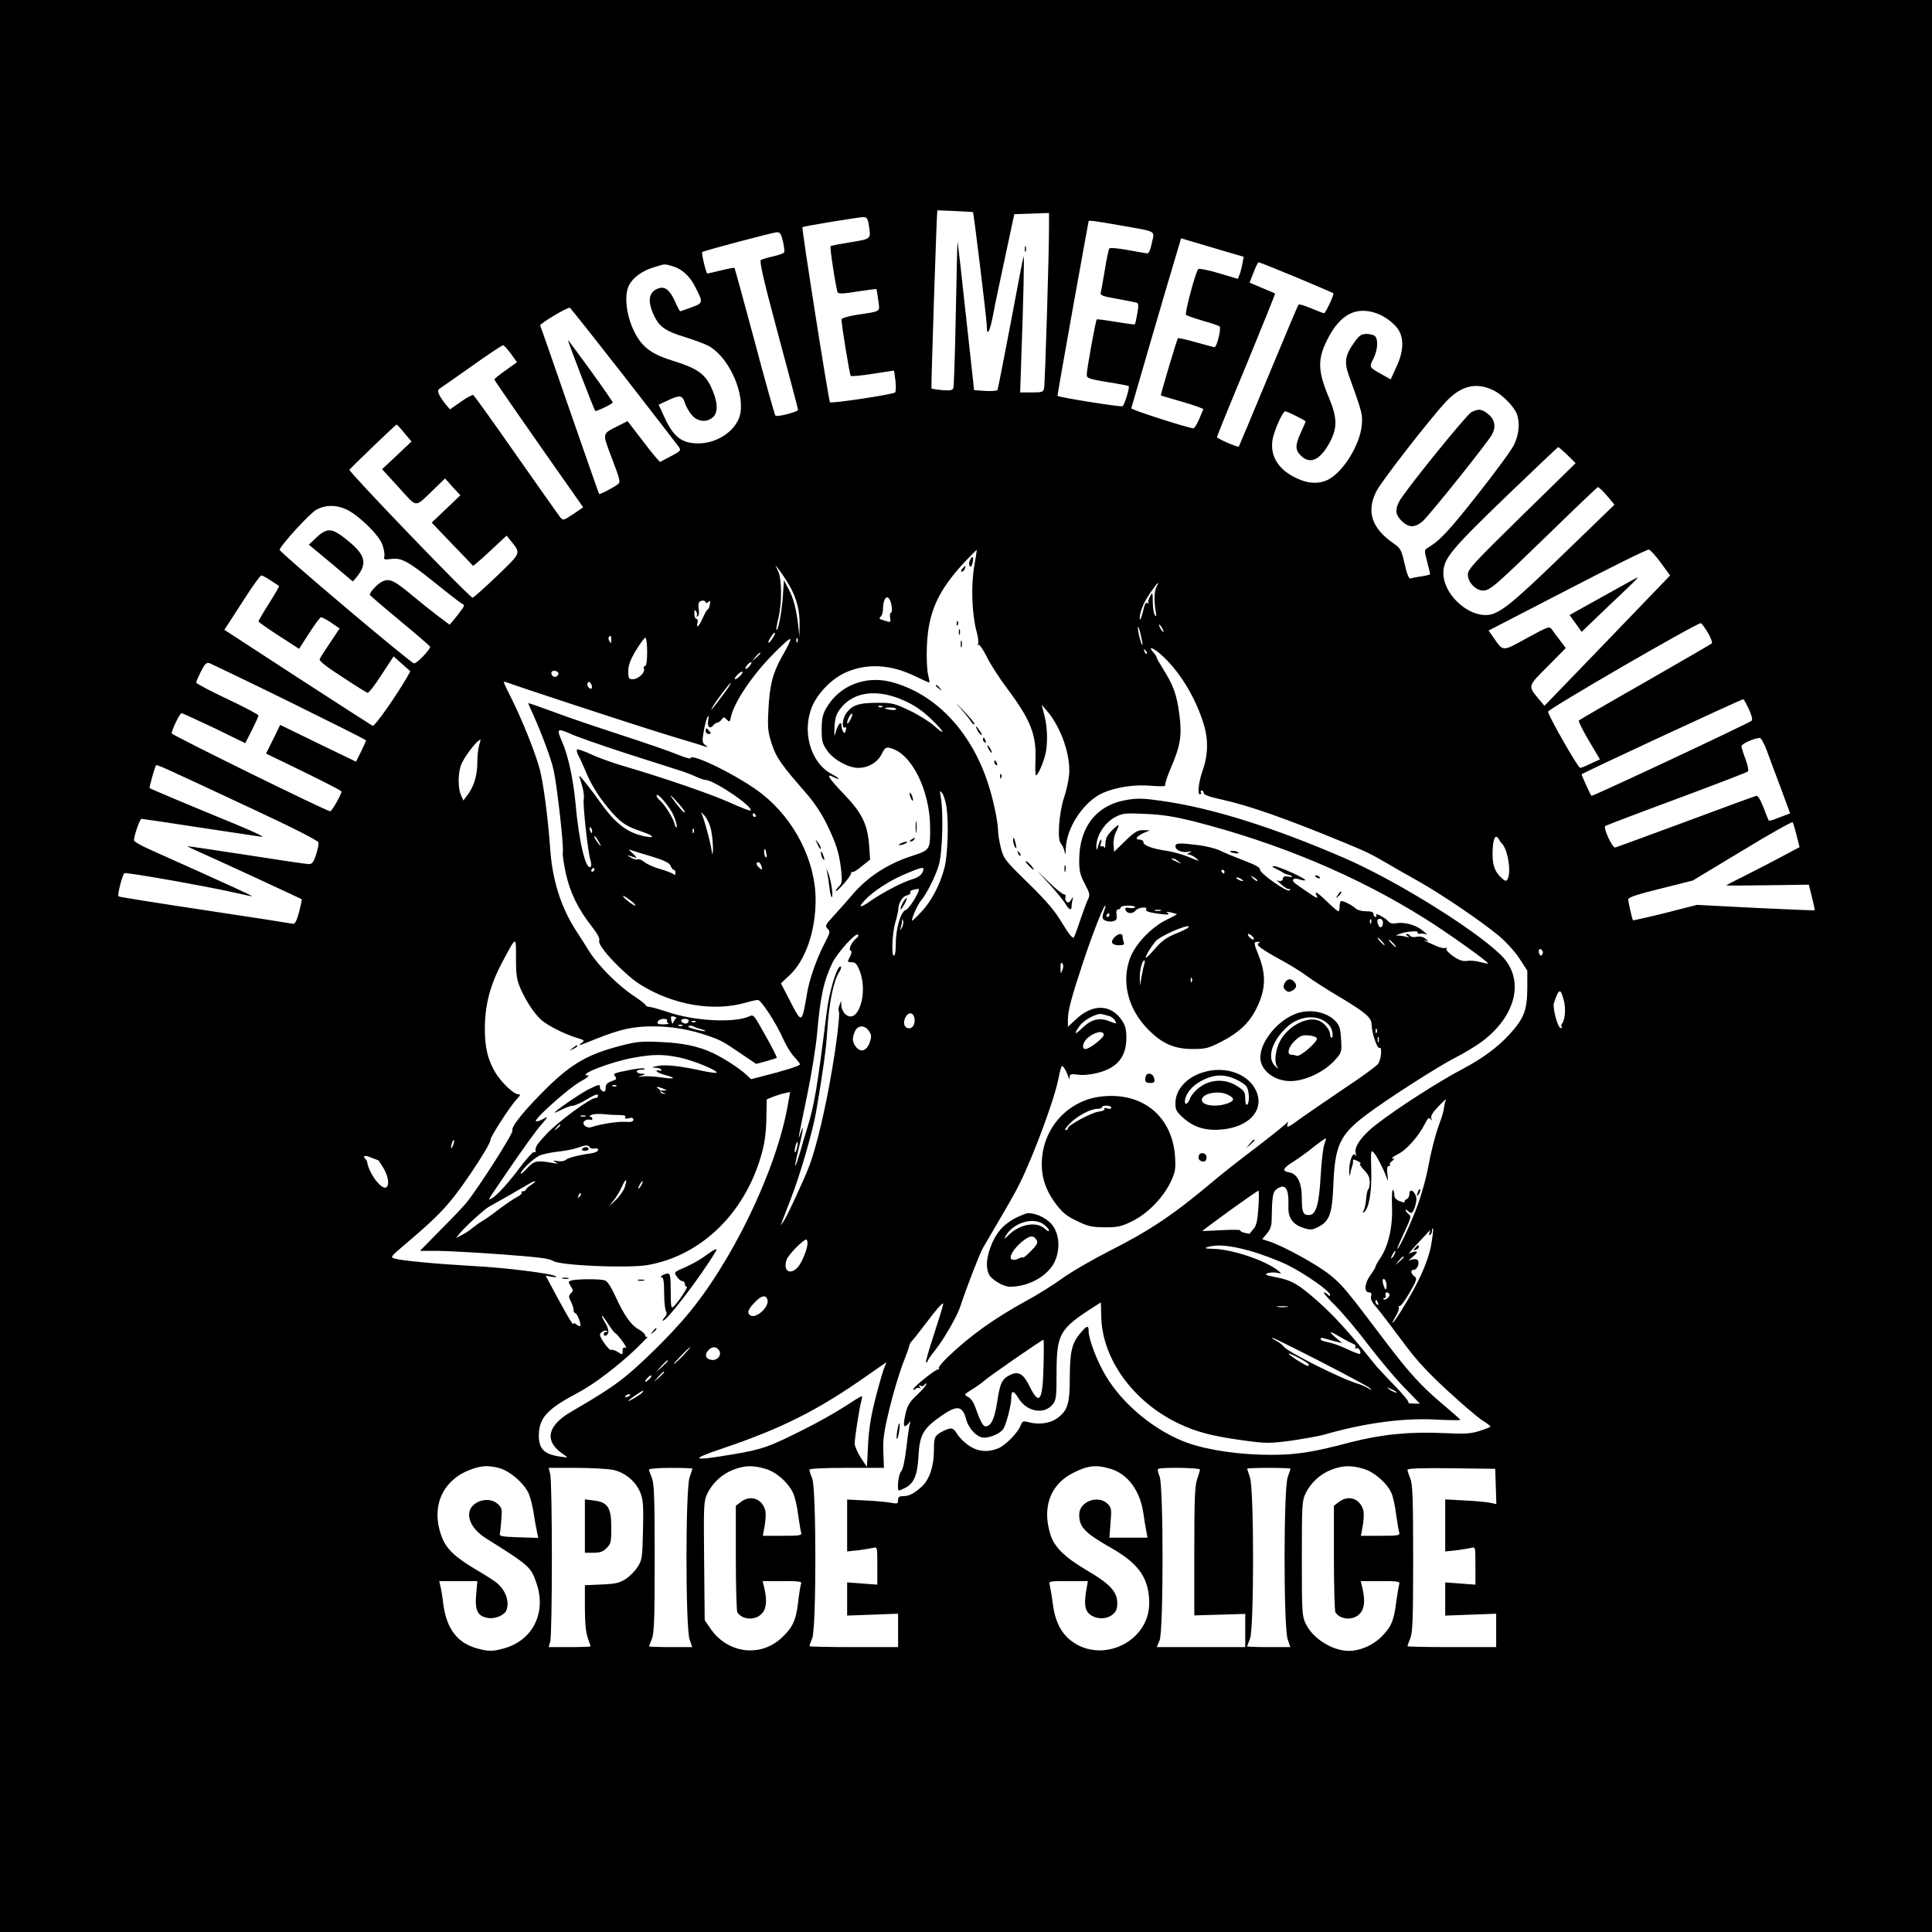 <?xml version="1.0" standalone="no"?>
<!DOCTYPE svg PUBLIC "-//W3C//DTD SVG 20010904//EN"
 "http://www.w3.org/TR/2001/REC-SVG-20010904/DTD/svg10.dtd">
<svg version="1.0" xmlns="http://www.w3.org/2000/svg"
 width="1024pt" height="1024pt" viewBox="0 0 1024 1024"
 preserveAspectRatio="xMidYMid meet">
<g transform="translate(0,1024) scale(0.1,-0.1)"
fill="#000000" stroke="none">
<path d="M0 5120 l0 -5120 5120 0 5120 0 0 5120 0 5120 -5120 0 -5120 0 0
-5120z m5157 3996 c4 -4 73 -569 73 -601 0 -64 16 -36 34 58 9 50 39 191 65
312 l47 220 92 3 92 3 0 -68 c1 -119 -21 -837 -26 -860 -4 -21 -10 -23 -66
-23 l-61 0 6 178 c11 295 17 558 12 542 -3 -8 -34 -169 -69 -357 -36 -189 -67
-346 -69 -350 -3 -5 -32 -7 -64 -5 l-60 4 -43 391 c-23 216 -43 393 -45 395
-1 1 -5 -169 -9 -378 -4 -210 -10 -388 -13 -397 -5 -12 -17 -14 -59 -11 -30 3
-55 7 -57 9 -3 4 28 944 31 944 25 0 188 -8 189 -9z m-553 -63 c13 -82 17 -78
-96 -97 -56 -9 -104 -18 -106 -21 -5 -5 30 -232 38 -245 5 -8 34 -7 105 5 54
8 99 14 100 13 2 -2 6 -28 10 -59 8 -65 21 -57 -122 -79 -42 -7 -73 -17 -73
-23 0 -27 43 -293 49 -299 3 -4 56 1 118 11 l112 17 7 -54 c3 -29 3 -57 -2
-62 -12 -11 -338 -60 -345 -52 -7 8 -151 923 -146 928 5 5 287 51 318 53 23 1
27 -4 33 -36z m1336 -8 c197 -35 179 -25 165 -93 -8 -39 -16 -56 -26 -55 -8 1
-54 9 -103 18 -49 9 -92 13 -96 8 -4 -4 -15 -55 -24 -113 -10 -58 -19 -112
-22 -121 -4 -14 11 -20 88 -33 51 -9 98 -19 104 -21 8 -2 9 -18 2 -57 -5 -29
-11 -55 -13 -57 -2 -2 -47 4 -101 13 -53 9 -98 15 -101 13 -6 -6 -53 -266 -53
-292 0 -20 9 -23 108 -40 59 -9 110 -19 114 -21 7 -5 -19 -93 -32 -107 -6 -6
-339 47 -345 55 -1 2 36 210 81 463 46 253 83 461 84 463 1 5 33 1 170 -23z
m-1790 -85 c6 -27 9 -53 6 -58 -3 -5 -29 -14 -58 -21 -29 -6 -58 -15 -65 -19
-9 -6 14 -107 92 -397 58 -215 105 -393 105 -397 0 -11 -112 -40 -120 -31 -4
4 -54 181 -110 393 -57 212 -105 387 -107 390 -2 2 -34 -4 -71 -13 -37 -9 -70
-17 -73 -17 -6 0 -33 110 -27 114 7 7 375 104 395 105 17 1 23 -8 33 -49z
m2373 -61 l69 -20 -7 -36 c-3 -19 -10 -46 -15 -58 l-9 -23 -101 30 c-56 17
-105 26 -109 22 -15 -17 -73 -236 -65 -243 5 -4 45 -18 89 -31 44 -12 84 -26
89 -30 10 -10 -14 -110 -27 -110 -4 0 -49 12 -98 26 -50 14 -93 24 -96 21 -5
-6 -93 -300 -90 -303 1 -1 53 -16 115 -34 62 -18 111 -36 110 -39 -2 -4 -12
-28 -23 -54 -11 -26 -24 -47 -30 -47 -27 1 -330 98 -329 106 2 9 196 675 240
820 l24 81 98 -29 c53 -16 128 -38 165 -49z m348 -129 c106 -45 194 -82 196
-84 6 -5 -41 -106 -49 -106 -5 0 -36 12 -69 26 -34 14 -63 23 -66 20 -3 -2
-75 -173 -160 -378 -85 -205 -156 -374 -157 -375 -5 -6 -116 43 -116 50 0 4
70 177 156 383 85 207 154 377 152 378 -2 2 -33 15 -69 30 l-66 28 21 54 c11
30 24 54 27 54 4 0 94 -36 200 -80z m-3309 60 c51 -14 94 -53 122 -109 44 -86
44 -87 -19 -110 -31 -12 -58 -21 -60 -21 -2 0 -15 24 -28 54 -29 62 -54 81
-91 66 -50 -19 -56 -71 -15 -152 27 -52 61 -75 158 -104 47 -15 102 -35 122
-45 103 -52 192 -234 174 -355 -13 -88 -116 -164 -223 -164 -89 0 -132 33
-181 140 l-30 65 47 22 c66 31 78 29 92 -12 6 -20 23 -49 37 -65 31 -37 82
-41 114 -9 28 28 22 87 -15 164 -33 65 -75 94 -194 131 -119 36 -170 74 -211
158 -42 85 -54 192 -27 244 21 41 70 77 131 95 62 19 53 19 97 7z m-257 -580
c154 -198 286 -369 293 -379 13 -18 9 -22 -40 -48 -29 -15 -56 -29 -59 -31 -3
-1 -44 47 -89 107 l-84 109 -45 -23 c-93 -47 -90 -35 -37 -176 44 -117 46
-124 29 -137 -24 -18 -94 -54 -98 -50 -1 2 -71 201 -155 443 -84 242 -154 445
-157 450 -3 9 140 95 157 94 3 0 131 -162 285 -359z m3995 328 c42 -15 95 -56
114 -89 28 -48 24 -116 -13 -194 l-30 -66 -48 27 c-67 38 -67 37 -44 82 23 46
27 102 9 120 -7 7 -27 12 -45 12 -27 0 -38 -7 -63 -42 -51 -70 -57 -107 -30
-180 69 -192 72 -202 68 -258 -8 -106 -100 -255 -182 -294 -47 -22 -102 -20
-161 8 -97 44 -143 116 -131 201 6 46 54 155 68 155 11 0 108 -49 108 -54 0
-2 -11 -28 -25 -58 -31 -67 -31 -93 0 -123 49 -50 106 -22 157 78 37 74 35
125 -10 233 -58 139 -59 201 -7 304 68 135 153 179 265 138z m-4592 -213 l32
-45 -60 -43 c-33 -23 -60 -45 -60 -48 0 -5 173 -254 417 -601 l54 -77 -53 -36
c-53 -35 -53 -35 -70 -15 -9 12 -114 160 -233 330 -119 171 -221 312 -226 316
-5 3 -35 -13 -67 -36 l-57 -40 -22 26 c-40 50 -49 75 -33 84 8 5 85 59 170
119 85 61 160 110 166 111 5 0 24 -20 42 -45z m5212 -196 c44 -22 105 -85 119
-122 18 -46 12 -108 -13 -162 -12 -27 -101 -148 -196 -268 -153 -194 -199
-243 -265 -282 -16 -9 -16 -14 -1 -72 9 -33 16 -63 16 -66 0 -3 -21 -8 -46
-12 -26 -3 -52 -9 -59 -11 -7 -3 -18 23 -30 76 -17 76 -22 84 -59 110 -116 80
-145 169 -91 276 28 55 287 388 370 476 81 86 163 104 255 57z m-5777 -224
l38 -45 -78 -74 -78 -73 89 -97 c101 -111 81 -110 188 -7 l57 55 40 -45 41
-44 -76 -73 -76 -72 108 -113 c60 -61 109 -114 111 -116 1 -2 42 33 90 78 l88
82 22 -27 c55 -69 57 -61 -72 -186 -65 -62 -123 -114 -130 -116 -13 -3 -657
667 -653 678 4 8 246 240 250 240 2 0 21 -20 41 -45z m6165 -117 l43 -43 -286
-280 c-255 -250 -286 -283 -285 -311 0 -40 42 -84 80 -84 37 0 60 20 349 300
138 135 255 246 260 248 4 1 26 -19 48 -45 l40 -48 -274 -265 c-281 -272 -342
-320 -409 -320 -106 0 -224 117 -224 222 0 76 38 122 330 404 151 145 276 264
279 264 3 0 25 -19 49 -42z m-6470 -289 c66 -33 168 -132 188 -184 9 -25 14
-53 11 -64 -4 -17 0 -18 34 -14 56 8 88 -9 231 -123 70 -57 135 -107 144 -112
17 -9 17 -11 1 -33 -9 -13 -27 -37 -40 -52 l-24 -28 -59 44 c-32 24 -92 72
-133 106 -100 84 -125 96 -162 80 -25 -10 -69 -56 -69 -72 0 -2 72 -64 160
-137 88 -73 160 -135 160 -138 0 -16 -74 -92 -86 -88 -29 11 -715 591 -712
602 7 26 161 195 196 213 49 26 105 26 160 0z m3326 -299 c-18 -99 -13 -253
11 -343 9 -32 13 -63 9 -69 -4 -6 -3 -9 2 -5 5 3 25 -26 44 -64 18 -38 68
-115 111 -172 122 -164 153 -242 147 -377 -2 -44 0 -80 3 -80 9 0 35 57 48
105 15 55 14 149 -4 215 l-14 55 29 -34 c75 -88 127 -239 116 -341 -3 -30 -14
-81 -25 -113 -28 -82 -39 -228 -18 -248 8 -9 17 -29 20 -45 3 -20 4 -14 6 18
3 113 97 252 198 296 73 31 167 45 257 37 48 -4 76 -3 72 3 -3 5 10 46 29 90
52 120 61 175 45 291 -13 100 -32 151 -87 238 -18 29 -33 55 -33 59 0 4 -7 16
-17 26 -29 32 -8 29 32 -4 101 -86 190 -229 235 -377 25 -80 23 -162 -4 -240
-22 -60 -31 -131 -17 -131 7 0 9 5 6 10 -3 6 -1 10 4 10 6 0 11 -6 11 -14 0
-8 28 -19 83 -31 153 -33 347 -101 669 -234 109 -45 140 -60 218 -106 30 -18
107 -62 170 -97 128 -73 320 -203 423 -287 39 -33 85 -83 110 -121 l42 -65 0
-95 c-1 -115 -18 -159 -95 -243 -62 -68 -145 -129 -250 -184 -127 -67 -340
-204 -453 -291 -76 -58 -120 -118 -112 -152 4 -16 3 -20 -3 -12 -13 19 -32
-39 -31 -87 1 -26 3 -29 6 -11 2 14 7 32 10 40 3 8 5 20 4 27 -1 9 4 9 23 0
14 -7 21 -13 16 -15 -6 -2 4 -17 20 -34 21 -21 30 -39 30 -63 0 -19 -4 -36 -8
-39 -4 -2 -9 -24 -11 -47 -1 -23 -7 -51 -12 -62 -7 -13 -8 -17 -1 -13 27 17
43 105 40 220 -3 107 -2 114 13 97 18 -19 58 -100 71 -141 4 -15 5 -6 2 23 -4
33 -2 47 7 47 7 0 9 3 6 7 -4 3 1 12 11 19 14 11 14 13 2 14 -8 0 5 10 28 22
46 22 109 93 144 161 16 31 22 37 30 26 8 -11 9 -10 4 4 -4 13 8 32 40 65 25
26 42 41 38 33 -4 -8 -9 -26 -10 -40 -1 -14 -11 -51 -23 -81 -24 -66 -46 -151
-66 -259 -9 -44 -31 -122 -49 -173 -31 -87 -101 -238 -110 -238 -3 0 14 39 36
87 37 78 39 88 24 98 -9 7 -16 16 -16 21 0 4 5 3 12 -4 19 -19 26 -14 39 27 8
29 8 43 0 60 -15 27 -31 27 -31 1 0 -11 -7 -23 -15 -26 -8 -4 -13 -10 -10 -14
3 -5 -8 -3 -25 3 -21 8 -30 18 -30 34 0 12 -3 24 -7 26 -5 3 -7 -38 -5 -90 4
-107 -20 -210 -64 -274 -13 -19 -24 -39 -24 -44 0 -4 -11 -22 -24 -40 -33 -43
-39 -95 -10 -95 12 0 15 -6 11 -21 -4 -14 5 -32 27 -57 18 -20 77 -98 133
-173 77 -105 132 -165 242 -267 78 -72 162 -144 186 -159 24 -15 44 -31 45
-34 0 -3 -26 -13 -57 -23 -48 -15 -77 -17 -187 -12 -179 9 -332 -6 -496 -48
-203 -54 -290 -67 -424 -67 -163 0 -330 24 -441 63 -170 61 -343 202 -435 357
-46 77 -89 191 -90 234 0 35 -9 33 -44 -9 -45 -54 -55 -96 -56 -232 0 -141
-10 -176 -64 -217 -39 -30 -101 -38 -159 -22 -23 6 -29 4 -37 -17 -14 -39 -80
-106 -118 -122 -58 -24 -113 -18 -161 17 -24 17 -50 44 -59 60 -20 33 -31 35
-75 13 -43 -23 -47 -30 -47 -100 0 -84 -23 -153 -62 -191 -41 -38 -69 -53
-102 -53 -20 0 -26 -5 -26 -21 0 -19 -4 -20 -32 -15 -18 4 -79 10 -135 13
l-103 5 0 -137 0 -138 58 6 c31 4 67 10 80 13 22 6 22 5 22 -95 l0 -100 -80 6
-80 6 0 -88 0 -88 135 5 135 5 0 -89 0 -88 -235 0 c-129 0 -235 2 -235 5 0 3
7 22 15 42 22 53 22 793 0 846 -8 20 -15 41 -15 47 0 6 68 10 198 10 l197 0
-3 83 c-3 68 3 110 32 229 19 80 51 186 70 237 20 50 36 95 36 100 0 5 6 16
13 23 7 7 35 42 62 78 70 93 105 133 104 118 0 -7 -22 -78 -48 -158 -26 -80
-46 -147 -43 -150 3 -3 7 0 9 7 2 7 21 34 42 60 47 60 115 179 131 229 31 95
100 274 120 310 12 21 54 93 93 159 39 66 86 149 103 185 74 150 184 448 204
553 7 37 15 67 19 67 7 0 25 -30 34 -60 4 -12 6 -11 6 2 1 15 8 17 44 12 26
-4 68 0 107 10 103 27 150 85 150 186 0 43 -6 66 -23 91 -57 85 -150 90 -237
13 l-50 -46 0 37 c0 47 17 113 79 300 48 145 105 293 118 304 3 3 4 -1 1 -9
-19 -53 -19 -59 0 -69 10 -5 29 -7 41 -4 19 5 22 11 19 34 -3 20 0 29 9 29 7
0 13 5 13 10 0 6 18 10 41 10 22 0 38 -4 35 -9 -3 -4 -17 -6 -31 -3 -20 3 -24
1 -19 -12 8 -20 38 -21 54 -1 13 16 65 21 55 6 -6 -11 12 -17 80 -26 37 -4 46
-3 35 5 -11 8 -8 9 15 4 17 -4 31 -8 33 -9 1 -1 -23 -15 -55 -30 -81 -40 -165
-128 -193 -202 -48 -128 -11 -273 97 -381 73 -74 138 -102 234 -102 67 0 84 4
145 35 99 50 155 102 194 181 48 98 52 174 13 275 -29 73 -29 75 -9 77 15 1
17 -1 7 -7 -16 -10 11 -30 122 -91 43 -23 104 -61 135 -84 31 -23 109 -73 172
-110 140 -84 170 -110 170 -148 0 -40 30 -129 41 -122 16 9 10 -61 -7 -85 -9
-12 -87 -69 -173 -126 -86 -58 -191 -130 -235 -161 -69 -51 -78 -55 -72 -33 3
13 3 18 0 12 -3 -7 -74 -64 -157 -128 -84 -63 -194 -149 -244 -192 -202 -170
-328 -255 -542 -363 -90 -46 -203 -111 -251 -146 -47 -34 -133 -88 -191 -119
-171 -94 -298 -185 -416 -298 -29 -28 -50 -54 -47 -59 3 -5 2 -7 -3 -6 -11 4
-133 -94 -133 -106 0 -5 6 -3 13 3 8 6 18 7 22 3 5 -4 5 -1 0 7 -6 10 -4 12 5
6 7 -4 16 -2 21 6 5 8 9 9 9 3 0 -6 -22 -32 -49 -57 -46 -43 -56 -62 -68 -134
-6 -37 3 -42 24 -15 8 9 12 11 8 4 -4 -7 -13 -64 -20 -128 -9 -76 -19 -122
-29 -133 -15 -16 -23 -101 -11 -101 4 0 19 7 35 15 44 23 63 68 68 165 6 115
25 149 122 216 84 58 111 54 131 -19 13 -50 59 -97 94 -97 38 0 92 25 105 50
16 30 40 125 40 159 0 44 11 44 40 -3 45 -70 136 -85 180 -29 18 23 20 41 20
158 0 218 13 241 210 366 l25 16 2 -77 c5 -224 171 -452 412 -566 92 -44 181
-67 344 -89 119 -16 135 -16 250 -1 67 10 145 24 172 31 214 62 419 90 593 81
72 -4 132 -4 132 -2 0 3 -42 40 -93 83 -113 95 -179 167 -308 338 -204 270
-227 298 -293 350 -66 53 -245 151 -319 175 l-37 12 25 30 c18 21 25 42 25 71
2 124 6 149 25 163 47 35 67 7 64 -89 -3 -61 22 -97 79 -115 37 -12 46 -12 79
5 59 29 74 70 80 220 8 211 34 268 173 373 107 81 381 257 475 305 44 22 106
60 138 83 188 140 231 338 99 463 -144 139 -559 395 -822 509 -379 165 -712
269 -973 305 -96 14 -129 15 -186 5 -160 -27 -251 -144 -251 -321 0 -55 5 -77
30 -124 27 -51 28 -59 16 -83 -7 -15 -25 -63 -40 -107 -14 -44 -30 -86 -34
-93 -6 -9 -26 15 -62 75 -40 67 -84 118 -181 213 -122 119 -129 128 -144 185
-8 32 -15 73 -15 90 0 49 -27 176 -56 261 -92 275 -281 470 -513 530 -135 34
-271 -20 -339 -135 -22 -37 -26 -58 -27 -116 0 -63 4 -77 29 -113 33 -48 112
-92 165 -92 53 0 102 29 124 73 17 34 23 38 46 32 113 -28 211 -225 211 -425
0 -117 1 -115 -106 -150 -120 -40 -223 -107 -300 -195 -32 -38 -80 -91 -106
-120 -44 -47 -46 -53 -31 -68 15 -15 13 -21 -20 -84 -41 -79 -81 -196 -91
-268 -4 -27 -12 -67 -17 -89 -13 -49 -21 -42 -78 71 l-42 81 45 42 c85 79 139
234 139 400 0 206 -111 425 -283 561 -113 90 -380 223 -380 190 0 -5 -30 4
-67 19 -38 16 -174 63 -303 105 -129 42 -292 97 -362 124 -71 26 -128 46 -128
44 0 -2 11 -28 24 -56 48 -107 96 -235 110 -297 18 -78 56 -414 49 -438 -2
-10 5 -60 16 -111 23 -103 65 -189 138 -282 32 -41 43 -63 39 -77 -9 -27 133
-177 217 -230 174 -109 389 -146 561 -96 27 8 56 14 63 14 17 0 95 -119 133
-204 16 -36 42 -79 59 -97 17 -18 31 -36 31 -40 0 -8 -78 -33 -197 -63 l-62
-16 -28 26 c-35 32 -113 83 -173 112 -76 36 -160 54 -280 59 -102 5 -127 2
-215 -21 -165 -43 -252 -92 -379 -215 -123 -121 -199 -213 -190 -234 5 -14
-188 -316 -248 -387 -16 -19 -77 -83 -136 -142 l-106 -108 99 0 c55 -1 208 -9
340 -19 187 -14 246 -21 266 -34 37 -25 398 -40 502 -22 281 49 512 271 601
579 18 62 26 114 28 192 l2 107 34 14 c18 7 46 16 62 19 l28 6 -14 -78 c-63
-346 -299 -832 -540 -1114 -89 -105 -238 -251 -324 -320 -65 -52 -142 -101
-278 -180 -135 -77 -150 -161 -42 -231 24 -16 23 -16 -29 -8 -78 12 -106 42
-105 113 2 92 44 138 209 225 79 41 212 142 305 231 41 40 69 69 63 65 -8 -3
-13 0 -13 7 0 7 -16 22 -35 32 -41 23 -77 74 -125 179 -23 50 -42 78 -55 81
-27 8 -145 7 -173 0 -21 -6 -22 -8 -7 -31 14 -21 14 -25 1 -38 -13 -13 -13
-19 0 -43 7 -15 14 -35 14 -44 0 -10 4 -18 9 -18 10 0 34 -61 26 -68 -2 -3
-11 1 -20 8 -8 7 -15 9 -15 4 0 -14 -25 27 -88 143 l-60 112 32 -6 c17 -3 28
-3 24 1 -13 15 -266 47 -443 56 -192 11 -368 27 -412 39 -26 7 -24 9 58 79
180 152 232 208 341 368 65 96 108 168 108 184 0 16 105 178 138 213 21 22 23
27 9 27 -24 0 -91 64 -122 116 -40 69 -55 130 -55 232 0 125 28 231 92 352 77
143 73 142 73 21 0 -90 4 -115 24 -161 28 -64 71 -130 109 -165 31 -29 128
-78 190 -96 40 -12 42 -14 26 -26 -27 -20 -15 -16 79 22 126 50 193 65 298 65
100 0 198 -17 292 -50 69 -24 78 -29 178 -97 l77 -52 52 14 c29 8 54 16 57 18
2 3 -20 47 -49 99 -80 142 -70 131 -104 118 -86 -33 -294 -20 -427 27 -40 13
-82 25 -94 26 -12 1 -21 5 -20 8 1 4 -27 26 -63 50 -85 56 -187 159 -235 234
-21 33 -53 84 -72 113 -80 123 -126 270 -137 437 -11 154 -34 336 -55 418 -22
83 -93 262 -152 379 -22 43 -39 80 -39 83 0 2 10 1 23 -4 33 -14 655 -218 766
-252 53 -17 132 -41 176 -54 44 -13 89 -27 100 -31 19 -6 19 -6 3 7 -16 12
-17 22 -8 71 5 32 14 66 19 75 8 14 9 11 5 -13 -7 -36 8 -51 26 -29 7 8 17 15
23 15 5 0 15 7 22 16 10 15 13 15 27 0 15 -15 17 -13 23 17 18 79 120 229 235
342 96 95 101 92 35 -25 -49 -86 -66 -153 -72 -282 -5 -94 -3 -117 17 -179 24
-74 48 -109 187 -268 39 -45 79 -105 107 -163 50 -103 65 -152 75 -246 5 -53
4 -65 -11 -79 -10 -9 -18 -21 -18 -26 0 -5 19 12 43 39 23 26 41 53 39 58 -2
6 0 8 3 4 4 -4 28 9 52 30 l45 36 -5 71 c-8 115 -37 175 -135 277 -82 85 -98
113 -52 88 12 -6 23 -10 25 -8 2 2 -15 14 -38 26 -113 61 -159 230 -100 363
32 70 103 142 174 174 114 51 241 44 371 -20 39 -19 73 -34 74 -32 2 1 -2 23
-8 47 -5 25 -8 92 -5 150 8 177 59 289 199 440 35 37 64 66 65 65 1 0 -5 -39
-13 -85z m3638 18 l50 -68 -333 -346 -333 -345 -28 33 c-61 74 -63 68 45 176
l96 97 -30 40 c-17 22 -37 48 -44 59 -13 18 -20 15 -132 -46 -130 -72 -125
-72 -174 -2 l-29 42 418 216 c229 119 423 215 431 213 8 -1 36 -32 63 -69z
m-4621 -116 c40 -67 59 -139 57 -217 l-1 -60 -7 65 c-10 85 -25 142 -53 193
l-22 42 -6 -90 c-6 -82 -25 -182 -34 -173 -2 2 3 30 11 63 19 82 18 207 -2
248 l-15 32 20 -25 c11 -13 34 -49 52 -78z m-2746 21 c22 -14 42 -27 44 -29 2
-2 -22 -43 -53 -92 -31 -49 -56 -92 -56 -95 0 -4 48 -38 107 -76 l108 -70 53
82 c29 45 57 83 62 85 5 2 30 -11 55 -28 l45 -31 -50 -75 c-28 -41 -53 -80
-56 -88 -3 -9 37 -41 120 -94 68 -45 129 -83 134 -84 6 -2 39 41 74 95 l64 98
45 -40 44 -39 -19 -34 c-63 -107 -170 -259 -181 -255 -6 3 -186 119 -399 257
l-387 252 18 27 c10 15 52 80 93 144 41 64 80 117 85 117 6 0 28 -12 50 -27z
m4694 -35 c-12 -23 -13 -74 -3 -133 4 -23 3 -26 -5 -15 -6 8 -11 40 -11 70 -1
52 -1 54 -14 30 -8 -14 -12 -29 -9 -34 4 -5 1 -6 -5 -2 -7 4 -14 -4 -18 -21
-10 -45 -22 -79 -23 -63 -2 32 20 87 55 137 38 55 54 70 33 31z m-1404 -96 c4
-20 3 -38 -3 -40 -5 -1 -7 -14 -4 -27 4 -21 1 -24 -14 -19 -11 3 -25 8 -33 10
-11 4 -12 7 -3 16 7 7 12 23 12 38 1 72 32 88 45 22z m-985 15 c0 -5 6 -4 14
2 11 9 12 6 8 -14 -2 -14 -7 -25 -11 -25 -3 0 -15 -20 -26 -45 -20 -46 -37
-61 -28 -25 3 11 0 20 -6 20 -6 0 -11 12 -11 28 0 20 3 23 9 12 6 -8 7 -18 4
-24 -3 -5 -1 -6 5 -2 6 3 8 18 6 33 -3 14 -3 31 0 38 5 14 36 16 36 2z m5313
-162 c15 -26 24 -51 20 -55 -4 -4 -163 -96 -353 -205 -190 -108 -348 -200
-352 -204 -3 -3 20 -51 53 -106 l59 -100 -48 -22 c-26 -13 -51 -23 -57 -23
-11 0 -170 278 -170 298 0 14 794 474 810 469 5 -2 22 -25 38 -52z m-2998 -63
c-5 -6 -25 71 -24 93 0 11 7 -5 14 -35 7 -30 12 -57 10 -58z m105 88 c6 -11 8
-20 6 -20 -3 0 -10 9 -16 20 -6 11 -8 20 -6 20 3 0 10 -9 16 -20z m-2066 -54
c-9 -15 -19 -25 -21 -22 -3 2 3 16 13 30 9 15 19 25 21 22 3 -2 -3 -16 -13
-30z m-854 -8 c0 -18 -2 -20 -9 -8 -6 8 -7 18 -5 22 9 14 14 9 14 -14z m190
-63 c0 -48 -4 -75 -11 -75 -6 0 -9 -6 -6 -14 8 -20 -30 -56 -58 -56 -23 0 -25
4 -25 42 0 31 10 59 40 110 23 37 45 68 50 68 6 0 10 -34 10 -75z m797 53 c-3
-8 -6 -5 -6 6 -1 11 2 17 5 13 3 -3 4 -12 1 -19z m1851 -63 c-3 -3 -9 2 -12
12 -6 14 -5 15 5 6 7 -7 10 -15 7 -18z m-2048 2 c0 -2 -10 -12 -22 -23 l-23
-19 19 23 c18 21 26 27 26 19z m-2495 -257 c223 -110 405 -201 405 -204 0 -3
-12 -30 -26 -59 l-27 -54 -201 97 -201 98 -37 -76 -38 -76 200 -97 c110 -54
200 -100 200 -104 0 -15 -51 -105 -60 -105 -18 0 -840 404 -840 413 0 18 43
107 52 107 5 0 83 -36 174 -79 l164 -80 35 69 c19 38 35 73 35 78 0 5 -74 44
-165 87 -91 43 -165 82 -165 87 0 5 11 31 25 59 21 41 29 49 46 44 10 -4 202
-96 424 -205z m2438 190 c-9 -11 -19 -17 -21 -15 -6 6 18 35 29 35 5 0 1 -9
-8 -20z m-1013 -40 c0 -5 -5 -12 -11 -16 -14 -8 -33 11 -25 25 7 11 36 4 36
-9z m965 -10 c-10 -11 -23 -20 -28 -20 -6 0 -2 9 8 20 10 11 23 20 28 20 6 0
2 -9 -8 -20z m-789 -68 c-10 -10 -29 15 -21 28 6 9 10 8 17 -4 6 -10 7 -20 4
-24z m693 -39 c-55 -73 -67 -87 -54 -63 19 34 91 129 98 130 4 0 -16 -30 -44
-67z m967 -28 c51 -23 96 -54 139 -96 71 -67 82 -96 14 -34 -23 20 -80 56
-128 79 -80 38 -92 41 -171 41 -100 0 -137 -13 -167 -59 -20 -31 -22 -83 -3
-71 5 3 6 -4 3 -16 -4 -16 -8 -17 -14 -7 -5 7 -9 22 -9 33 0 28 -20 5 -31 -37
-7 -27 -8 -22 -6 29 3 49 9 68 31 97 70 92 199 107 342 41z m4474 -45 c14 -31
20 -54 14 -60 -12 -12 -845 -403 -849 -398 -6 6 -54 112 -52 114 8 9 853 401
857 398 3 -1 17 -26 30 -54z m-4593 14 c-3 -3 -12 -4 -19 -1 -8 3 -5 6 6 6 11
1 17 -2 13 -5z m73 -12 c0 -5 -13 -7 -30 -4 -16 2 -30 6 -30 8 0 2 14 4 30 4
17 0 30 -4 30 -8z m-244 -59 c-8 -15 -15 -22 -16 -15 0 17 20 55 27 49 2 -3
-2 -18 -11 -34z m-1181 -178 c132 -42 260 -83 285 -91 25 -8 61 -22 80 -31 19
-9 42 -17 50 -17 47 -2 256 -144 238 -162 -3 -3 -52 16 -109 42 -100 45 -352
132 -568 195 -57 17 -133 44 -168 61 -35 16 -68 28 -73 26 -6 -2 -3 -16 6 -33
9 -16 26 -55 39 -85 28 -71 80 -151 140 -218 51 -56 76 -72 152 -98 64 -21 80
-38 28 -28 -94 16 -160 65 -238 174 -54 76 -117 155 -117 148 0 -2 7 -25 15
-52 8 -27 12 -59 9 -71 -6 -26 22 -285 36 -327 5 -16 5 -30 0 -33 -26 -16 -62
136 -80 340 -12 127 -39 252 -71 324 -30 69 -26 73 44 42 34 -16 170 -63 302
-106z m6039 18 c14 -38 47 -128 75 -201 l49 -133 -26 -10 c-15 -5 -40 -15 -55
-21 -15 -6 -29 -9 -32 -7 -2 2 -15 33 -28 69 -16 41 -30 64 -38 62 -8 -2 -176
-63 -374 -137 -198 -73 -366 -135 -374 -137 -15 -3 -64 102 -53 114 4 3 174
68 377 143 204 76 374 141 379 146 5 5 0 31 -12 64 -12 31 -22 63 -22 70 0 12
66 42 97 44 6 1 23 -29 37 -66z m-6825 25 c-5 -18 -9 -57 -9 -87 0 -68 -17
-127 -49 -170 l-25 -34 -13 29 c-16 37 -16 111 -1 155 14 42 84 135 105 139 1
0 -3 -15 -8 -32z m-1219 -327 c222 -103 366 -176 368 -186 2 -8 -4 -38 -13
-65 -13 -40 -21 -50 -38 -50 -12 0 -161 22 -332 49 -170 26 -311 47 -312 46
-2 -1 41 -21 95 -45 110 -49 505 -232 511 -236 2 -2 -5 -33 -14 -69 -14 -50
-22 -64 -34 -61 -9 2 -218 35 -466 72 -247 37 -453 70 -457 73 -7 6 19 110 31
123 6 7 463 -74 602 -107 35 -8 68 -15 74 -15 8 0 -89 45 -542 248 -46 20 -83
42 -83 48 0 24 31 114 40 114 5 0 141 -20 302 -45 161 -24 311 -47 333 -50 24
-4 -31 23 -140 68 -227 93 -448 186 -452 190 -3 4 26 106 33 119 5 8 8 6 494
-221z m3697 0 c12 -88 6 -252 -11 -320 -23 -89 -70 -179 -122 -233 -25 -27
-47 -48 -49 -48 -9 0 28 85 45 105 32 37 78 130 96 190 19 65 25 273 11 355
-7 41 -7 43 7 26 8 -10 18 -44 23 -75z m-1387 -26 c0 -11 -37 31 -71 80 -11
17 0 8 25 -20 25 -27 46 -54 46 -60z m-60 -17 c12 -27 19 -55 17 -61 -3 -7 -8
2 -12 18 -9 32 -53 103 -79 124 -9 8 -16 18 -16 24 0 23 70 -58 90 -105z m199
-78 c6 -28 10 -72 10 -98 -1 -31 -3 -37 -6 -17 -5 43 -44 187 -56 205 -5 8 2
3 16 -12 14 -15 30 -49 36 -78z m236 80 c3 -5 1 -10 -4 -10 -6 0 -11 5 -11 10
0 6 2 10 4 10 3 0 8 -4 11 -10z m2325 -34 c449 -115 861 -288 1220 -513 119
-74 343 -234 337 -240 -2 -1 -20 2 -42 8 -21 6 -52 9 -69 6 -23 -3 -42 3 -74
25 -24 17 -40 34 -36 40 4 6 2 8 -4 4 -6 -3 -26 0 -44 8 -64 27 -83 37 -63 31
20 -5 20 -5 0 10 -12 10 -30 13 -46 10 -15 -4 -30 -1 -34 4 -3 6 -12 11 -18
11 -7 0 -6 -4 3 -11 12 -9 12 -10 -3 -5 -10 3 -28 6 -40 7 -21 0 -21 1 -2 8
34 14 106 20 99 9 -3 -5 2 -8 12 -7 11 2 26 0 34 -4 8 -5 2 3 -15 17 -36 32
-97 50 -142 43 -21 -4 -36 -1 -44 9 -15 19 -74 50 -65 35 4 -6 2 -11 -3 -11
-6 0 -11 7 -11 15 0 11 -11 15 -39 15 -22 0 -46 6 -53 13 -23 21 -75 47 -82
40 -3 -3 -6 -17 -6 -30 0 -13 -3 -23 -7 -23 -5 1 -30 23 -58 50 -53 52 -73 63
-55 30 8 -14 -6 -9 -47 20 -32 22 -64 44 -71 50 -20 18 -4 30 25 19 14 -5 28
-7 31 -4 7 7 -143 75 -165 74 -14 0 -12 -3 7 -12 14 -7 32 -16 40 -22 8 -5 21
-10 28 -11 8 -2 17 -5 20 -9 4 -3 -6 -4 -21 -1 -19 3 -27 0 -27 -10 0 -15 -20
-19 -36 -6 -5 4 7 -7 26 -25 19 -17 39 -29 44 -25 5 3 6 0 2 -7 -10 -15 -162
92 -158 111 1 10 -28 26 -85 47 -49 19 -105 42 -127 53 -21 10 -70 23 -110 28
-102 13 -126 13 -126 -5 0 -21 35 -36 67 -30 23 4 24 4 8 -4 -16 -8 -17 -10
-4 -10 9 -1 27 -10 40 -21 20 -17 15 -16 -36 6 -33 14 -89 30 -125 35 -75 11
-120 28 -120 46 0 7 -9 13 -21 13 -27 0 -15 18 25 36 l31 13 -36 1 c-30 0 -45
-9 -95 -57 l-59 -58 -3 37 c-2 20 4 50 12 67 24 46 19 48 -19 11 -26 -26 -35
-43 -36 -69 0 -20 -3 -30 -6 -23 -2 6 -9 9 -15 6 -6 -4 -8 1 -3 15 3 11 4 21
1 21 -3 0 -10 -15 -15 -32 -6 -23 -9 -27 -10 -12 -3 61 42 133 101 164 40 20
53 21 163 16 90 -4 154 -15 255 -40z m3192 -73 l16 -63 -92 -49 c-50 -27 -137
-72 -193 -100 -57 -28 -103 -52 -103 -54 0 -1 98 -1 219 1 l218 3 17 -67 c9
-36 16 -68 14 -69 -2 -1 -143 5 -313 13 l-311 16 -168 -43 c-93 -23 -170 -40
-171 -39 -4 6 -25 97 -25 111 0 11 49 27 171 57 l171 43 262 158 c143 87 264
155 267 151 3 -4 13 -35 21 -69z m-6384 16 c-3 -8 -7 -3 -11 10 -4 17 -3 21 5
13 5 -5 8 -16 6 -23z m539 -1 c-3 -8 -6 -5 -6 6 -1 11 2 17 5 13 3 -3 4 -12 1
-19z m-496 -63 c7 -13 3 -12 -10 5 -11 14 -21 30 -21 35 0 11 14 -7 31 -40z
m4778 5 c32 -27 53 -155 31 -190 -7 -12 -12 -11 -30 5 -39 35 -51 72 -49 143
2 68 16 95 33 64 5 -9 12 -19 15 -22z m-4554 -55 c111 -32 144 -46 150 -66 4
-10 11 -19 16 -19 5 0 9 -7 9 -16 0 -12 -4 -14 -12 -6 -7 5 -38 17 -69 26 -31
8 -68 25 -82 36 -15 12 -31 19 -37 15 -5 -3 -22 1 -37 10 -26 15 -21 15 25 -1
9 -4 4 6 -13 21 -16 14 -25 24 -20 22 6 -2 37 -12 70 -22z m657 0 c3 -13 1
-22 -3 -19 -9 5 -13 44 -5 44 2 0 6 -11 8 -25z m2184 -41 c18 -14 18 -14 -6
-3 -31 14 -36 19 -24 19 6 0 19 -7 30 -16z m-2212 -20 c9 -24 7 -28 -9 -14
-17 14 -20 30 -6 30 5 0 12 -7 15 -16z m-884 -24 c0 -5 -5 -10 -11 -10 -5 0
-7 5 -4 10 3 6 8 10 11 10 2 0 4 -4 4 -10z m1739 -14 c-7 -15 -26 -28 -53 -36
-52 -15 -161 -72 -223 -116 -56 -39 -68 -36 -27 7 40 43 127 100 199 131 109
47 119 48 104 14z m1601 4 c0 -5 -2 -10 -4 -10 -3 0 -8 5 -11 10 -3 6 -1 10 4
10 6 0 11 -4 11 -10z m174 -49 c-2 -3 -12 3 -22 13 -16 17 -16 18 5 5 12 -7
20 -15 17 -18z m-84 9 c8 -5 11 -10 5 -10 -5 0 -17 5 -25 10 -8 5 -10 10 -5
10 6 0 17 -5 25 -10z m-1710 -55 c0 -21 -53 -103 -69 -108 -26 -6 -54 -101
-53 -179 0 -32 -3 -60 -9 -63 -15 -10 -11 115 6 175 9 30 16 62 16 70 1 34 22
69 45 74 14 4 22 11 19 16 -3 4 3 11 12 13 28 7 33 7 33 2z m-1520 -64 c14
-12 21 -21 15 -21 -5 1 -26 14 -45 31 -37 32 -12 24 30 -10z m2803 -48 c-7 -2
-21 -2 -30 0 -10 3 -4 5 12 5 17 0 24 -2 18 -5z m-273 -23 c0 -5 -5 -10 -11
-10 -5 0 -7 5 -4 10 3 6 8 10 11 10 2 0 4 -4 4 -10z m-1100 -67 c-11 -17 -11
-17 -6 0 3 10 7 26 7 35 1 15 2 15 6 0 2 -10 -1 -25 -7 -35z m2487 25 c-3 -8
-6 -5 -6 6 -1 11 2 17 5 13 3 -3 4 -12 1 -19z m63 3 c0 -26 -16 -35 -24 -15
-10 25 -7 34 9 34 8 0 15 -9 15 -19z m-1035 -30 c-6 -4 -36 -19 -69 -32 -43
-18 -70 -37 -104 -77 -25 -29 -47 -51 -49 -48 -6 5 40 78 59 94 44 36 200 97
163 63z m-1756 -54 c-24 -18 -44 -60 -31 -65 8 -2 7 -12 -3 -33 -15 -28 -15
-29 9 -29 20 0 28 -9 43 -47 46 -120 -11 -288 -77 -228 -11 10 -20 30 -21 44
l0 26 -10 -23 c-5 -13 -6 -28 -3 -33 7 -11 -11 -164 -37 -314 -34 -201 -78
-388 -116 -495 -23 -64 -123 -281 -141 -305 l-14 -20 7 20 c4 11 25 65 46 120
50 128 116 356 135 465 35 205 53 332 58 420 10 156 33 269 64 318 8 12 12 25
9 28 -17 17 -62 -126 -76 -246 -51 -406 -65 -490 -106 -620 -8 -25 -24 -78
-35 -119 -12 -40 -23 -72 -25 -70 -2 2 7 47 20 99 23 92 27 136 6 69 -15 -46
-9 -16 38 211 22 107 45 249 51 315 18 202 34 281 81 380 26 54 124 163 136
151 5 -4 1 -13 -8 -19z m2101 8 c7 -8 8 -15 2 -15 -5 0 -15 7 -22 15 -7 8 -8
15 -2 15 5 0 15 -7 22 -15z m685 -25 c10 -11 16 -20 13 -20 -3 0 -13 9 -23 20
-10 11 -16 20 -13 20 3 0 13 -9 23 -20z m60 -10 c10 -11 16 -20 13 -20 -3 0
-13 9 -23 20 -10 11 -16 20 -13 20 3 0 13 -9 23 -20z m791 -41 c3 -6 2 -15 -4
-21 -6 -6 -11 -2 -15 11 -5 22 7 29 19 10z m-2111 -70 c-4 -11 -10 -42 -15
-67 l-8 -47 -1 42 c-1 41 13 93 24 93 4 0 3 -9 0 -21z m-434 -30 c-9 -23 -10
-22 -10 11 -1 23 2 31 9 24 7 -7 7 -19 1 -35z m686 -61 c-3 -8 -6 -5 -6 6 -1
11 2 17 5 13 3 -3 4 -12 1 -19z m1972 -102 c11 -44 6 -101 -10 -122 -5 -6 -5
-14 -1 -19 4 -4 0 -6 -8 -3 -15 5 -42 109 -34 132 27 79 35 81 53 12z m-3444
-86 c9 -30 -4 -60 -26 -60 -25 0 -35 25 -21 56 14 29 38 31 47 4z m1033 5 c12
-3 27 -15 32 -25 10 -18 9 -18 -27 -4 -53 23 -99 12 -145 -33 -42 -41 -49 -37
-16 9 22 32 93 70 118 63 8 -2 25 -6 38 -10z m-2296 -14 c-5 -3 -11 -13 -14
-21 -3 -10 -6 -6 -10 11 -4 22 -2 25 14 21 11 -3 15 -8 10 -11z m-46 -10 c-4
-5 0 -12 6 -14 7 -3 -4 -6 -24 -6 -29 -1 -36 2 -32 14 4 8 17 15 31 15 13 0
22 -4 19 -9z m114 1 c0 -14 -11 -21 -26 -15 -21 8 -17 23 6 23 11 0 20 -4 20
-8z m37 -8 c-3 -3 -12 -4 -19 -1 -8 3 -5 6 6 6 11 1 17 -2 13 -5z m-70 -20
c-3 -3 -12 -4 -19 -1 -8 3 -5 6 6 6 11 1 17 -2 13 -5z m97 -18 c15 -4 27 -9
24 -11 -2 -2 -26 2 -53 9 -29 7 -44 15 -35 18 8 3 20 2 25 -2 6 -4 23 -10 39
-14z m892 -11 c13 -20 14 -30 4 -59 -15 -45 -47 -57 -72 -26 -21 26 -23 49 -6
85 15 33 52 33 74 0z m2691 -7 c-3 -8 -6 -5 -6 6 -1 11 2 17 5 13 3 -3 4 -12
1 -19z m-1447 -13 c0 -16 -75 -75 -97 -75 -21 0 -15 34 10 57 37 34 87 44 87
18z m1457 -37 c-3 -7 -5 -2 -5 12 0 14 2 19 5 13 2 -7 2 -19 0 -25z m-3705
-83 c72 -15 206 -70 196 -81 -3 -2 -36 2 -74 10 -117 26 -197 35 -239 26 -31
-6 -34 -8 -13 -9 15 0 30 -5 33 -11 3 -6 -1 -7 -9 -4 -9 3 -16 2 -16 -3 0 -5
21 -14 46 -21 64 -17 51 -23 -25 -12 -35 5 -78 7 -95 5 -28 -4 -29 -4 -6 4 23
8 24 9 3 10 -33 1 -39 21 -7 21 15 0 24 3 21 6 -4 4 -35 1 -69 -5 -97 -19
-101 -20 -87 -37 9 -12 6 -16 -20 -25 -23 -8 -31 -17 -31 -35 0 -17 -4 -22
-15 -18 -8 4 -15 12 -15 20 0 19 -4 18 -63 -11 -45 -23 -177 -114 -177 -122 0
-2 18 6 40 17 21 11 47 20 57 20 10 0 41 14 68 30 54 32 65 35 65 20 0 -5 -7
-10 -15 -10 -27 0 -202 -129 -259 -191 -52 -56 -61 -70 -57 -92 1 -5 -3 -6 -8
-3 -5 3 -35 -29 -67 -71 -64 -87 -129 -159 -158 -175 -23 -12 -26 -18 83 142
76 112 166 237 181 250 3 3 12 14 20 24 15 19 14 19 -17 2 -18 -9 -33 -12 -33
-7 0 19 181 179 237 209 32 17 50 32 40 32 -63 1 119 72 241 94 104 19 157 19
244 1z m-335 -151 c-3 -3 -12 -4 -19 -1 -8 3 -5 6 6 6 11 1 17 -2 13 -5z m248
-14 l20 -9 -20 -1 -20 -1 20 -10 c17 -7 17 -8 2 -6 -10 1 -17 6 -17 11 1 5 -4
13 -12 17 -17 11 1 10 27 -1z m-233 -140 c27 0 37 -4 32 -11 -5 -8 1 -10 18
-6 17 5 25 2 25 -7 0 -11 -12 -14 -42 -12 -38 3 -129 -11 -181 -28 -28 -9 -56
20 -33 35 8 5 20 7 27 4 6 -2 12 0 12 5 0 6 -6 10 -12 11 -7 0 -4 5 7 10 11 5
40 6 64 4 24 -3 61 -5 83 -5z m-179 -7 c-7 -2 -19 -2 -25 0 -7 3 -2 5 12 5 14
0 19 -2 13 -5z m-133 -47 c0 -2 -8 -10 -17 -17 -16 -13 -17 -12 -4 4 13 16 21
21 21 13z m4049 -102 c-6 -16 -15 -90 -19 -164 -9 -157 -25 -210 -63 -210 -31
0 -37 16 -37 90 0 80 -23 128 -66 136 -42 8 -36 21 24 59 26 16 74 51 106 77
33 26 61 46 63 44 2 -2 -2 -16 -8 -32z m-4618 -5 c-5 -13 -10 -19 -10 -12 -1
15 10 45 15 40 3 -2 0 -15 -5 -28z m1823 -13 c-3 -15 -8 -25 -11 -23 -2 3 -1
17 3 31 3 15 8 25 11 23 2 -3 1 -17 -3 -31z m-1098 3 c3 -6 15 -9 25 -6 11 3
19 0 19 -8 0 -7 -16 -15 -37 -18 -67 -9 -124 -24 -135 -35 -6 -6 -25 -9 -42
-6 -26 4 -28 3 -11 -6 16 -8 13 -9 -15 -4 -85 15 -100 12 -136 -28 -19 -21
-34 -33 -34 -28 0 16 63 76 97 94 17 8 61 18 99 22 38 4 85 13 104 20 44 16
57 17 66 3z m-1121 -69 c2 0 14 -19 28 -42 27 -46 32 -94 12 -102 -27 -10 -92
80 -99 136 -1 3 -4 10 -8 14 -19 18 -5 23 28 9 20 -8 38 -15 39 -15z m1306
-143 c-6 -18 -28 -49 -48 -68 l-37 -34 26 32 c15 18 34 51 44 73 21 47 31 46
15 -3z m-494 14 c-16 -10 -29 -22 -30 -27 -1 -5 -8 -8 -14 -8 -7 1 -10 -2 -8
-7 3 -4 -9 -16 -27 -25 -18 -9 -61 -39 -96 -65 -34 -27 -73 -54 -85 -60 -12
-7 -35 -23 -51 -36 -15 -13 -42 -31 -59 -39 l-30 -16 19 24 c28 35 131 129
157 143 34 18 189 107 212 121 11 7 25 13 30 13 6 1 -3 -8 -18 -18z m583 -1
c-6 -11 -13 -20 -16 -20 -2 0 0 9 6 20 6 11 13 20 16 20 2 0 0 -9 -6 -20z
m3270 -119 c-5 -69 -10 -95 -25 -113 -11 -13 -20 -24 -21 -26 -1 -2 -13 0 -28
4 -14 3 -24 9 -22 13 2 3 -42 4 -97 1 -56 -3 -103 -5 -104 -5 -5 2 287 213
297 214 3 1 3 -39 0 -88z m-3599 56 c-10 -9 -11 -8 -5 6 3 10 9 15 12 12 3 -3
0 -11 -7 -18z m4514 -258 c-17 -89 -66 -198 -152 -336 -45 -74 -73 -104 -34
-37 12 19 18 40 15 46 -4 6 -3 8 3 5 5 -3 29 28 53 70 40 69 42 77 27 88 -21
15 -22 35 -3 35 17 0 31 34 21 50 -4 6 -16 8 -28 5 l-22 -6 23 20 c12 10 22
21 22 24 0 7 -22 3 -40 -7 -8 -5 12 20 45 55 33 35 62 66 64 69 2 3 1 -3 -2
-13 -4 -11 -3 -16 3 -12 6 3 10 13 10 22 0 9 2 14 5 11 3 -3 -2 -43 -10 -89z
m-3305 12 c0 -31 -30 -104 -52 -128 -42 -45 -80 -17 -58 42 10 26 86 104 103
105 4 0 7 -8 7 -19z m2346 -41 c60 -17 150 -51 199 -75 94 -47 225 -139 225
-158 0 -8 -4 -7 -12 1 -7 7 -16 12 -21 12 -6 0 23 -33 62 -72 40 -40 120 -135
177 -211 58 -75 142 -176 188 -222 l82 -85 -35 1 c-20 0 -31 3 -26 5 6 2 -28
44 -75 92 -47 48 -94 99 -105 113 -130 163 -214 256 -305 336 -100 88 -133
107 -219 124 -53 10 -61 14 -42 21 13 4 35 5 49 2 26 -5 26 -5 7 11 -67 54
-244 114 -345 116 -43 1 -49 3 -30 9 49 16 118 10 226 -20z m764 -20 c-6 -11
-13 -20 -16 -20 -2 0 0 9 6 20 6 11 13 20 16 20 2 0 0 -9 -6 -20z m50 -13 c0
-2 -10 -12 -22 -23 l-23 -19 19 23 c18 21 26 27 26 19z m-94 -131 c3 -8 4 -23
2 -33 -3 -13 -7 -9 -15 15 -12 31 1 48 13 18z m18 -65 c7 -11 -22 -36 -31 -27
-3 3 -1 6 5 6 6 0 9 7 6 15 -6 16 11 21 20 6z m-3297 -27 c15 -39 -62 -109
-93 -84 -16 14 -8 33 32 73 30 30 52 35 61 11z m3237 -20 c3 -8 2 -12 -4 -9
-6 3 -10 10 -10 16 0 14 7 11 14 -7z m-481 -21 c-13 -2 -35 -2 -50 0 -16 2 -5
4 22 4 28 0 40 -2 28 -4z m-3564 -137 c20 -13 72 -86 57 -80 -12 4 -16 0 -16
-16 0 -22 -1 -22 -25 -6 -14 9 -30 14 -35 11 -10 -6 -60 62 -60 81 0 13 30 28
38 19 3 -3 0 -5 -6 -5 -7 0 -12 -4 -12 -10 0 -16 17 -12 24 6 3 9 -3 31 -14
49 -11 18 -20 36 -20 41 0 5 14 -12 30 -38 16 -25 33 -49 39 -52z m3848 -24
c26 -16 56 -31 66 -35 11 -4 15 -12 11 -18 -4 -8 -3 -9 5 -5 11 7 28 -20 19
-30 -3 -2 -34 9 -69 26 -35 17 -81 33 -101 36 -21 4 -38 10 -38 15 0 11 -5 12
60 -6 l54 -14 -34 29 c-44 38 -35 38 27 2z m-109 -128 c136 -70 254 -133 262
-141 13 -14 12 -14 -10 0 -14 8 -36 18 -50 22 -86 24 -381 172 -397 199 -5 7
-21 20 -38 29 -16 9 -26 16 -22 17 5 0 120 -57 255 -126z m-1467 -21 c-4 -189
-22 -216 -73 -113 -33 68 -59 84 -103 63 -44 -21 -55 -43 -70 -145 -14 -89
-32 -128 -62 -128 -13 0 -29 30 -55 105 -8 23 -24 45 -37 51 -23 12 -23 12 20
39 24 15 54 36 66 47 21 20 303 215 313 217 3 1 3 -61 1 -136z m-1911 52 c-24
-25 -46 -45 -49 -45 -3 0 15 20 39 45 24 25 46 45 49 45 3 0 -15 -20 -39 -45z
m189 31 c20 -24 -4 -58 -37 -54 -32 4 -40 29 -17 52 20 20 39 20 54 2z m3126
-76 c3 -5 2 -10 -2 -10 -12 0 -103 58 -103 65 0 8 98 -43 105 -55z m-3395 17
c0 -2 -15 -16 -32 -33 l-33 -29 29 33 c28 30 36 37 36 29z m1151 -26 c-6 -10
-27 -81 -47 -157 -27 -105 -38 -169 -43 -259 l-6 -120 -33 49 c-17 28 -32 61
-32 75 0 30 26 196 36 229 3 12 4 22 1 22 -4 0 -44 -25 -90 -55 -46 -30 -140
-83 -208 -117 -191 -97 -231 -111 -389 -137 -212 -36 -228 -28 -59 29 321 108
514 205 778 391 53 37 97 68 99 68 1 1 -2 -7 -7 -18z m-1171 -34 c0 -2 -12
-14 -27 -28 l-28 -24 24 28 c23 25 31 32 31 24z m-77 -35 c-10 -10 -20 -17
-22 -16 -6 5 20 34 30 34 5 0 1 -8 -8 -18z m3956 -68 c14 -12 -19 -1 -35 12
-18 14 -18 14 6 3 14 -6 27 -13 29 -15z m-3993 -3 c-7 -11 -76 -52 -76 -46 0
4 70 53 78 54 2 1 1 -3 -2 -8z m-66 -15 c0 -2 -7 -7 -16 -10 -8 -3 -12 -2 -9
4 6 10 25 14 25 6z m-694 -387 c57 -15 136 -84 158 -139 9 -23 20 -69 25 -103
5 -34 13 -77 17 -95 l7 -33 -104 3 c-86 3 -103 6 -100 18 2 8 6 42 8 76 5 54
3 63 -18 82 -46 44 -140 17 -151 -42 -9 -48 25 -100 92 -142 228 -143 234
-149 264 -237 52 -154 -19 -298 -167 -342 -64 -19 -91 -19 -155 0 -101 30
-156 106 -173 236 -4 37 -11 79 -15 93 l-6 26 101 0 101 0 -6 -70 c-8 -84 7
-116 60 -125 38 -8 90 14 100 40 17 44 -2 102 -46 141 -12 12 -61 43 -107 70
-119 70 -166 114 -190 180 -60 159 5 303 159 357 54 19 87 21 146 6z m1411 -4
c58 -17 119 -71 146 -127 10 -20 22 -72 27 -115 6 -42 13 -85 16 -95 5 -16 -4
-18 -99 -18 l-104 0 10 54 c5 29 7 65 3 80 -16 63 -79 85 -130 45 l-26 -20 0
-277 c0 -152 4 -282 8 -288 26 -39 93 -44 127 -9 27 26 32 69 16 138 l-9 37
105 0 c96 0 105 -2 98 -17 -3 -10 -10 -53 -15 -96 -11 -97 -30 -136 -92 -192
-114 -102 -287 -76 -375 57 l-28 41 -3 315 c-3 298 -2 316 17 356 28 57 78
103 137 126 60 23 105 25 171 5z m1829 0 c91 -27 157 -116 174 -235 4 -30 11
-72 15 -92 l7 -38 -101 0 -101 0 6 79 c6 71 5 80 -15 100 -50 50 -151 13 -151
-56 0 -68 28 -97 179 -183 138 -80 191 -157 192 -284 3 -205 -248 -328 -413
-203 -55 42 -86 104 -98 197 -5 41 -13 85 -16 98 -6 22 -5 22 98 22 l104 0
-10 -58 c-12 -76 -3 -108 35 -128 55 -28 126 0 130 52 7 71 -28 113 -159 190
-122 72 -176 126 -196 195 -43 142 2 261 119 321 79 41 124 46 201 23z m1341
0 c58 -17 127 -78 149 -131 8 -19 19 -69 24 -112 6 -42 13 -84 16 -94 5 -16
-4 -18 -99 -18 l-104 0 10 54 c5 29 7 65 3 80 -16 63 -79 85 -130 45 l-26 -20
0 -277 c0 -152 4 -282 8 -288 26 -39 93 -44 127 -9 27 26 32 69 16 138 l-9 37
105 0 c95 0 104 -2 99 -18 -3 -10 -10 -52 -16 -94 -12 -99 -27 -133 -81 -186
-44 -43 -112 -72 -169 -72 -88 0 -191 65 -229 143 -20 41 -21 59 -21 347 0
283 1 307 20 345 27 56 77 102 136 125 60 23 105 25 171 5z m-3976 -6 c64 -14
121 -63 144 -123 14 -36 16 -73 13 -197 -3 -141 -5 -157 -27 -192 -13 -21 -41
-50 -63 -65 -34 -22 -54 -27 -129 -30 l-89 -4 0 -118 c0 -79 5 -131 15 -160 8
-23 15 -44 15 -46 0 -2 -50 -4 -111 -4 l-111 0 8 28 c12 36 12 847 0 890 l-8
32 145 0 c80 0 169 -5 198 -11z m419 7 c0 -2 -7 -23 -15 -46 -22 -62 -22 -797
0 -859 l14 -41 -114 0 c-63 0 -115 2 -115 4 0 2 7 20 15 39 12 30 15 102 15
427 0 325 -3 397 -15 427 -8 19 -15 39 -15 44 0 5 52 9 115 9 63 0 115 -2 115
-4z m2690 -5 c0 -5 -7 -28 -15 -51 -12 -35 -15 -106 -15 -382 l0 -340 135 4
135 4 0 -88 0 -88 -234 0 -235 0 15 35 c21 50 21 819 0 870 -8 18 -12 36 -8
39 9 10 222 7 222 -3z m480 5 c0 -2 -7 -23 -15 -46 -22 -62 -22 -797 0 -859
l14 -41 -114 0 c-63 0 -115 2 -115 4 0 2 7 20 15 39 22 54 22 794 0 857 -8 23
-15 44 -15 46 0 2 52 4 115 4 63 0 115 -2 115 -4z m1088 -95 l3 -93 -28 6
c-15 4 -76 10 -135 13 l-108 6 0 -138 0 -138 58 6 c31 4 67 10 80 13 22 6 22
5 22 -95 l0 -100 -80 6 -80 6 0 -88 0 -88 135 5 135 5 0 -89 0 -88 -235 0
c-129 0 -235 2 -235 5 0 3 7 22 15 42 12 29 15 101 15 423 0 322 -3 394 -15
423 -8 20 -15 41 -15 47 0 7 75 10 233 8 l232 -3 3 -94z"/>
<path d="M5432 8920 c0 -14 2 -19 5 -12 2 6 2 18 0 25 -3 6 -5 1 -5 -13z"/>
<path d="M3010 8438 c0 -9 139 -371 145 -376 4 -4 74 28 93 44 2 1 -51 78
-117 169 -67 92 -121 165 -121 163z"/>
<path d="M7798 8055 c-27 -15 -355 -420 -382 -473 -23 -45 -20 -70 13 -103 36
-36 70 -37 110 -3 32 26 349 422 369 461 22 40 15 79 -19 107 -35 29 -52 31
-91 11z"/>
<path d="M1678 7392 l-41 -39 117 -97 116 -98 20 23 c56 69 48 114 -34 183
-94 79 -118 83 -178 28z"/>
<path d="M5142 7273 c-6 -11 -7 -25 -3 -32 6 -9 10 -5 15 14 9 33 1 44 -12 18z"/>
<path d="M5100 7225 c-7 -9 -8 -15 -2 -15 5 0 12 7 16 15 3 8 4 15 2 15 -2 0
-9 -7 -16 -15z"/>
<path d="M5071 6934 c0 -11 3 -14 6 -6 3 7 2 16 -1 19 -3 4 -6 -2 -5 -13z"/>
<path d="M5082 6890 c0 -14 2 -19 5 -12 2 6 2 18 0 25 -3 6 -5 1 -5 -13z"/>
<path d="M5092 6825 c0 -16 2 -22 5 -12 2 9 2 23 0 30 -3 6 -5 -1 -5 -18z"/>
<path d="M4960 6606 c0 -2 8 -10 18 -17 15 -13 16 -12 3 4 -13 16 -21 21 -21
13z"/>
<path d="M5086 6491 c28 -31 55 -65 61 -76 7 -11 14 -17 18 -14 3 4 -25 38
-62 76 -37 38 -45 45 -17 14z"/>
<path d="M5180 6371 c5 -11 15 -23 21 -27 6 -3 3 5 -6 20 -20 30 -30 35 -15 7z"/>
<path d="M3740 6365 c0 -8 7 -15 16 -15 14 0 14 3 4 15 -7 8 -14 15 -16 15 -2
0 -4 -7 -4 -15z"/>
<path d="M5210 6321 c0 -6 4 -13 10 -16 6 -3 7 1 4 9 -7 18 -14 21 -14 7z"/>
<path d="M5240 6270 c6 -11 13 -20 16 -20 2 0 0 9 -6 20 -6 11 -13 20 -16 20
-2 0 0 -9 6 -20z"/>
<path d="M5270 6201 c0 -6 4 -13 10 -16 6 -3 7 1 4 9 -7 18 -14 21 -14 7z"/>
<path d="M5301 6124 c0 -11 3 -14 6 -6 3 7 2 16 -1 19 -3 4 -6 -2 -5 -13z"/>
<path d="M4821 6035 c1 -19 18 -51 18 -35 0 8 -4 22 -9 30 -5 8 -9 11 -9 5z"/>
<path d="M4853 5855 c0 -27 2 -38 4 -22 2 15 2 37 0 50 -2 12 -4 0 -4 -28z"/>
<path d="M4830 5790 c-9 -6 -10 -10 -3 -10 6 0 15 5 18 10 8 12 4 12 -15 0z"/>
<path d="M5370 5784 c0 -10 5 -26 10 -34 8 -11 9 -7 4 15 -8 37 -14 45 -14 19z"/>
<path d="M4331 5770 c14 -31 19 -36 19 -24 0 6 -7 19 -16 30 -14 18 -14 18 -3
-6z"/>
<path d="M4775 5770 c-13 -6 -15 -9 -5 -9 8 0 22 4 30 9 18 12 2 12 -25 0z"/>
<path d="M4351 5720 c0 -8 4 -22 9 -30 12 -18 12 -2 0 25 -6 13 -9 15 -9 5z"/>
<path d="M5396 5717 c3 -10 9 -15 12 -12 3 3 0 11 -7 18 -10 9 -11 8 -5 -6z"/>
<path d="M5449 5656 c14 -15 26 -26 28 -26 9 0 -24 40 -37 45 -8 4 -4 -5 9
-19z"/>
<path d="M5642 5635 c0 -16 2 -22 5 -12 2 9 2 23 0 30 -3 6 -5 -1 -5 -18z"/>
<path d="M4384 5615 c3 -11 8 -46 12 -77 3 -32 10 -56 13 -53 9 5 -6 99 -20
130 l-9 20 4 -20z"/>
<path d="M5562 5554 c36 -40 74 -86 84 -103 21 -35 34 -40 34 -12 0 11 3 28 6
38 3 12 1 10 -8 -5 -10 -16 -17 -19 -25 -11 -6 6 -9 18 -6 25 3 8 -1 14 -8 14
-7 0 -43 28 -78 63 l-65 62 66 -71z"/>
<path d="M5906 5271 c-23 -25 -13 -41 26 -41 23 0 29 4 24 16 -3 9 -6 22 -6
30 0 20 -24 17 -44 -5z"/>
<path d="M6809 5029 c-9 -17 -8 -24 4 -36 12 -12 19 -13 36 -4 24 13 27 31 9
49 -18 18 -36 15 -49 -9z"/>
<path d="M6880 4871 c-101 -31 -200 -148 -200 -236 0 -67 73 -125 159 -125 79
0 182 49 240 115 32 36 33 41 29 106 -3 55 -8 73 -28 95 -45 48 -127 67 -200
45z m141 -44 c22 -14 36 -33 40 -55 3 -17 3 -32 -2 -32 -5 0 -9 7 -9 15 0 26
-29 62 -59 75 -56 23 -146 -18 -195 -89 -34 -48 -47 -130 -25 -158 7 -10 2 -8
-11 5 -47 43 -20 134 62 209 58 54 144 67 199 30z m-41 -92 c0 -21 -90 -97
-106 -91 -9 3 -22 6 -30 6 -26 0 -15 42 19 74 29 27 40 31 75 28 25 -3 42 -9
42 -17z"/>
<path d="M3034 4684 c-18 -14 -18 -15 4 -4 12 6 22 13 22 15 0 8 -5 6 -26 -11z"/>
<path d="M6375 4556 c-87 -27 -145 -92 -145 -163 0 -36 5 -46 45 -81 55 -49
121 -67 206 -58 136 14 215 97 182 191 -35 100 -164 150 -288 111z m174 -36
c24 -11 50 -28 57 -38 16 -20 18 -88 4 -97 -6 -4 -10 9 -10 32 0 34 -5 42 -42
66 -62 40 -139 38 -197 -4 -23 -16 -47 -43 -53 -60 -10 -29 -28 -40 -28 -16 2
38 38 83 89 109 64 34 118 36 180 8z m-40 -83 c36 -18 35 -31 -2 -45 -60 -22
-137 -12 -137 18 0 35 90 53 139 27z"/>
<path d="M6077 4544 c-4 -4 -7 -16 -7 -26 0 -13 7 -18 26 -18 21 0 25 4 22 22
-3 23 -27 35 -41 22z"/>
<path d="M5843 4429 c-172 -17 -305 -153 -320 -327 -7 -90 14 -162 71 -240 37
-49 57 -66 113 -93 59 -29 78 -33 148 -34 71 0 88 4 147 33 80 39 164 125 203
208 24 51 27 66 23 133 -14 212 -169 342 -385 320z m47 -60 c0 -6 -9 -8 -21
-4 -13 4 -19 3 -15 -3 3 -5 -11 -12 -32 -14 -39 -6 -162 -72 -162 -88 0 -6 -5
-10 -12 -10 -7 0 3 16 22 35 39 40 110 78 146 78 13 0 24 3 24 8 0 5 11 9 25
9 14 0 25 -5 25 -11z"/>
<path d="M6624 4178 l-19 -23 23 19 c12 11 22 21 22 23 0 8 -8 2 -26 -19z"/>
<path d="M6354 4115 c-4 -10 -1 -21 7 -26 20 -12 34 -5 34 17 0 24 -33 31 -41
9z"/>
<path d="M7516 3925 c-9 -26 -7 -32 5 -12 6 10 9 21 6 23 -2 3 -7 -2 -11 -11z"/>
<path d="M5380 3783 c-64 -34 -104 -81 -130 -153 -22 -61 -25 -107 -9 -143 13
-29 77 -67 112 -67 105 0 211 63 242 144 27 70 16 149 -26 193 -31 31 -80 53
-120 53 -9 0 -40 -12 -69 -27z m154 -34 c14 -11 26 -25 26 -31 0 -7 -10 -2
-23 10 -43 40 -133 24 -191 -34 -20 -20 -26 -23 -18 -9 38 74 150 108 206 64z
m-40 -81 c9 -14 3 -25 -29 -58 -21 -22 -41 -38 -43 -35 -3 2 -13 0 -24 -6 -11
-6 -26 -8 -34 -5 -21 8 5 55 53 95 41 33 60 36 77 9z"/>
<path d="M3740 3585 c-25 -19 -73 -46 -107 -61 -61 -26 -62 -27 -46 -50 8 -13
22 -24 29 -24 8 0 14 -7 14 -15 0 -8 4 -15 10 -15 10 0 -50 -89 -73 -108 -10
-8 -12 10 -12 84 0 77 -3 94 -15 94 -19 0 -51 -20 -32 -20 8 0 12 -23 12 -82
0 -46 5 -90 10 -98 6 -10 4 -20 -7 -32 -9 -10 -13 -18 -9 -18 21 0 200 234
280 368 12 20 -7 12 -54 -23z"/>
<path d="M2983 3463 c9 -2 23 -2 30 0 6 3 -1 5 -18 5 -16 0 -22 -2 -12 -5z"/>
<path d="M3383 3453 c9 -2 23 -2 30 0 6 3 -1 5 -18 5 -16 0 -22 -2 -12 -5z"/>
<path d="M3459 3183 c-13 -16 -12 -17 4 -4 16 13 21 21 13 21 -2 0 -10 -8 -17
-17z"/>
<path d="M4756 2659 c-4 -23 -5 -44 -2 -46 2 -2 7 14 11 37 4 23 5 43 2 46 -2
3 -7 -14 -11 -37z"/>
<path d="M8525 7095 c-82 -46 -163 -91 -178 -99 l-28 -16 32 -44 32 -45 148
142 c133 125 156 149 147 146 -2 0 -70 -38 -153 -84z"/>
<path d="M6520 5726 c0 -2 11 -6 25 -8 13 -3 22 -1 19 3 -5 9 -44 13 -44 5z"/>
<path d="M6970 5596 c0 -2 7 -7 16 -10 8 -3 12 -2 9 4 -6 10 -25 14 -25 6z"/>
<path d="M7091 5497 c-13 -21 -12 -21 5 -5 10 10 16 20 13 22 -3 3 -11 -5 -18
-17z"/>
<path d="M4793 5468 c-12 -16 -24 -48 -18 -48 2 0 11 14 20 30 16 31 15 40 -2
18z"/>
<path d="M3085 4150 c-3 -5 3 -10 14 -10 12 0 21 5 21 10 0 6 -6 10 -14 10 -8
0 -18 -4 -21 -10z"/>
<path d="M7500 3625 c-11 -13 -10 -14 4 -9 9 3 16 10 16 15 0 13 -6 11 -20 -6z"/>
<path d="M3100 2151 l0 -141 45 0 c35 0 52 6 70 25 23 22 25 32 25 109 0 106
-19 135 -93 143 l-47 6 0 -142z"/>
</g>
</svg>
